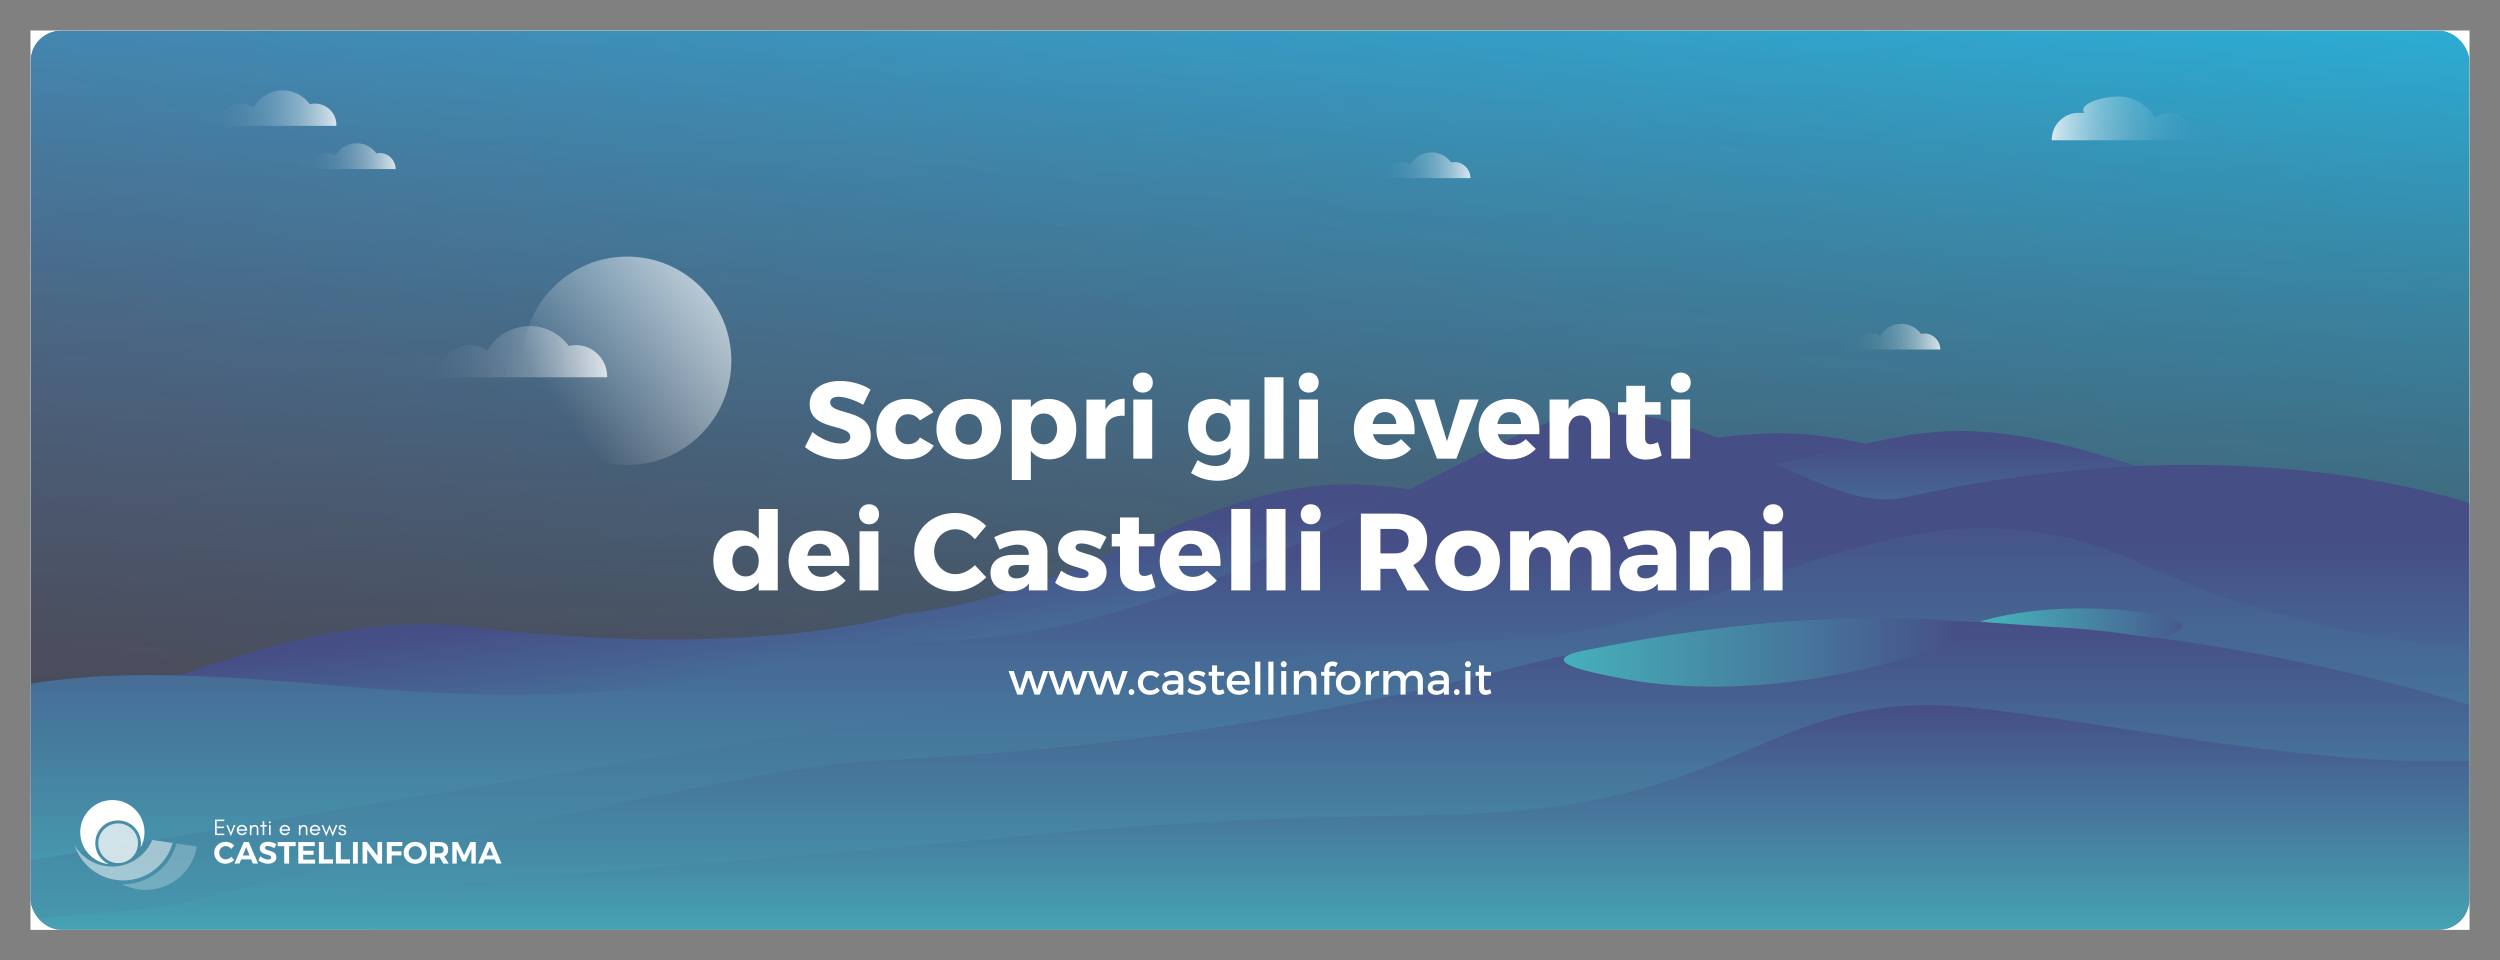 <?xml version="1.0" encoding="UTF-8"?><svg id="Livello_1" xmlns="http://www.w3.org/2000/svg" xmlns:xlink="http://www.w3.org/1999/xlink" viewBox="0 0 820 315"><rect x="0" y="0" width="820" height="315" fill="#808080" stroke="none"/><defs><style>.cls-1{fill:none;}.cls-2{fill:url(#Dissolvenza_in_bianco_1-2);}.cls-2,.cls-3,.cls-4,.cls-5,.cls-6,.cls-7,.cls-8,.cls-9,.cls-10{isolation:isolate;}.cls-2,.cls-3,.cls-4,.cls-5,.cls-6,.cls-9{mix-blend-mode:soft-light;}.cls-2,.cls-3,.cls-4,.cls-5,.cls-6,.cls-9,.cls-10{opacity:.8;}.cls-3{fill:url(#Dissolvenza_in_bianco_1-6);}.cls-4{fill:url(#Dissolvenza_in_bianco_1-3);}.cls-5{fill:url(#Dissolvenza_in_bianco_1-5);}.cls-6{fill:url(#Dissolvenza_in_bianco_1-4);}.cls-7{fill:url(#Sfumatura_senza_nome_2);mix-blend-mode:overlay;}.cls-11{opacity:.25;}.cls-11,.cls-12,.cls-13,.cls-14{fill:#fff;}.cls-12{opacity:.5;}.cls-13{opacity:.75;}.cls-9{fill:url(#Dissolvenza_in_bianco_1);}.cls-15{opacity:.84;}.cls-10{fill:url(#Sfumatura_senza_nome_17);}.cls-16{clip-path:url(#clippath);}.cls-17{fill:url(#Sfumatura_senza_nome_375);}.cls-18{fill:url(#Sfumatura_senza_nome_376);}.cls-19{fill:url(#Sfumatura_senza_nome_381);}.cls-20{fill:url(#Sfumatura_senza_nome_382);}.cls-21{fill:url(#Sfumatura_senza_nome_385);}.cls-22{fill:url(#Sfumatura_senza_nome_380);}.cls-23{fill:url(#Sfumatura_senza_nome_374);}.cls-24{fill:url(#Sfumatura_senza_nome_379);}.cls-25{fill:url(#Sfumatura_senza_nome_377);}.cls-26{fill:url(#Sfumatura_senza_nome_378);}</style><clipPath id="clippath"><rect class="cls-1" x="10" y="10" width="800" height="295" rx="10" ry="10"/></clipPath><linearGradient id="Sfumatura_senza_nome_385" x1="-240.72" y1="709.33" x2="-140.45" y2="327.68" gradientTransform="translate(603.06 -405.64)" gradientUnits="userSpaceOnUse"><stop offset="0" stop-color="#404d8b"/><stop offset="1" stop-color="#00b5ed"/></linearGradient><linearGradient id="Sfumatura_senza_nome_2" x1="404.27" y1="-26.2" x2="404.27" y2="370.19" gradientTransform="translate(0 316) scale(1 -1)" gradientUnits="userSpaceOnUse"><stop offset="0" stop-color="#1d1d1b"/><stop offset="1" stop-color="#1d1d1b" stop-opacity="0"/></linearGradient><linearGradient id="Sfumatura_senza_nome_382" x1="-287" y1="684.64" x2="-300.18" y2="590.06" gradientTransform="translate(603.06 -405.64)" gradientUnits="userSpaceOnUse"><stop offset="0" stop-color="#23a2ad"/><stop offset="1" stop-color="#232d70"/></linearGradient><linearGradient id="Sfumatura_senza_nome_381" x1="11.61" y1="608.51" x2="11.61" y2="569.74" gradientTransform="translate(603.06 -405.64)" gradientUnits="userSpaceOnUse"><stop offset="0" stop-color="#23a2ad"/><stop offset="1" stop-color="#232d70"/></linearGradient><linearGradient id="Sfumatura_senza_nome_380" x1="16.57" y1="622.83" x2="16.57" y2="551.66" gradientTransform="translate(603.06 -405.64)" gradientUnits="userSpaceOnUse"><stop offset="0" stop-color="#23a2ad"/><stop offset="1" stop-color="#232d70"/></linearGradient><linearGradient id="Sfumatura_senza_nome_379" x1="-197.39" y1="724.29" x2="-197.39" y2="584.06" gradientTransform="translate(603.06 -405.64)" gradientUnits="userSpaceOnUse"><stop offset="0" stop-color="#23a2ad"/><stop offset="1" stop-color="#232d70"/></linearGradient><linearGradient id="Sfumatura_senza_nome_378" x1="-195.17" y1="756.78" x2="-195.17" y2="567.1" gradientTransform="translate(603.06 -405.64)" gradientUnits="userSpaceOnUse"><stop offset="0" stop-color="#23a2ad"/><stop offset="1" stop-color="#232d70"/></linearGradient><linearGradient id="Sfumatura_senza_nome_377" x1="-163.64" y1="730.51" x2="-163.64" y2="611.25" gradientTransform="translate(603.06 -405.64)" gradientUnits="userSpaceOnUse"><stop offset="0" stop-color="#23a2ad"/><stop offset="1" stop-color="#232d70"/></linearGradient><linearGradient id="Sfumatura_senza_nome_376" x1="-90.14" y1="619.6" x2="40.99" y2="619.6" gradientTransform="translate(603.06 -405.64)" gradientUnits="userSpaceOnUse"><stop offset="0" stop-color="#23a2ad"/><stop offset="1" stop-color="#232d70"/></linearGradient><linearGradient id="Sfumatura_senza_nome_375" x1="51" y1="610.07" x2="121.61" y2="610.07" gradientTransform="translate(603.06 -405.64)" gradientUnits="userSpaceOnUse"><stop offset="0" stop-color="#23a2ad"/><stop offset="1" stop-color="#232d70"/></linearGradient><linearGradient id="Sfumatura_senza_nome_374" x1="-194.06" y1="722.73" x2="-194.06" y2="636.89" gradientTransform="translate(603.06 -405.64)" gradientUnits="userSpaceOnUse"><stop offset="0" stop-color="#23a2ad"/><stop offset="1" stop-color="#232d70"/></linearGradient><linearGradient id="Dissolvenza_in_bianco_1" x1="-471.67" y1="520.98" x2="-402.74" y2="520.98" gradientTransform="translate(603.06 -405.64)" gradientUnits="userSpaceOnUse"><stop offset="0" stop-color="#fefeff" stop-opacity="0"/><stop offset=".16" stop-color="#fefeff" stop-opacity=".01"/><stop offset=".29" stop-color="#fefeff" stop-opacity=".05"/><stop offset=".41" stop-color="#fefeff" stop-opacity=".12"/><stop offset=".52" stop-color="#fefeff" stop-opacity=".21"/><stop offset=".63" stop-color="#fefeff" stop-opacity=".33"/><stop offset=".74" stop-color="#fefeff" stop-opacity=".48"/><stop offset=".84" stop-color="#fefeff" stop-opacity=".66"/><stop offset=".94" stop-color="#fefeff" stop-opacity=".86"/><stop offset="1" stop-color="#fefeff"/></linearGradient><linearGradient id="Dissolvenza_in_bianco_1-2" x1=".85" y1="516.07" x2="33.35" y2="516.07" xlink:href="#Dissolvenza_in_bianco_1"/><linearGradient id="Dissolvenza_in_bianco_1-3" x1="-537.66" y1="441.1" x2="-492.76" y2="441.1" xlink:href="#Dissolvenza_in_bianco_1"/><linearGradient id="Dissolvenza_in_bianco_1-4" x1="2414.06" y1="444.46" x2="2469.76" y2="444.46" gradientTransform="translate(3142.72 -405.64) rotate(-180) scale(1 -1)" xlink:href="#Dissolvenza_in_bianco_1"/><linearGradient id="Dissolvenza_in_bianco_1-5" x1="-153.24" y1="459.83" x2="-120.76" y2="459.83" xlink:href="#Dissolvenza_in_bianco_1"/><linearGradient id="Sfumatura_senza_nome_17" x1="-419.11" y1="539.89" x2="-355.24" y2="493.18" gradientTransform="translate(603.06 -405.64)" gradientUnits="userSpaceOnUse"><stop offset="0" stop-color="#fff" stop-opacity="0"/><stop offset="1" stop-color="#fff"/></linearGradient><linearGradient id="Dissolvenza_in_bianco_1-6" x1="-1108.82" y1="-3911.47" x2="-1076.36" y2="-3911.47" gradientTransform="translate(1206.11 -3860.25) scale(1 -1)" xlink:href="#Dissolvenza_in_bianco_1"/></defs><g class="cls-8"><g id="Livello_1-2"><rect class="cls-14" x="10" y="10" width="800" height="295"/><g class="cls-16"><g id="BACKGROUND" class="cls-15"><path id="sfondo" class="cls-21" d="M833.19,258.52s-842.48,5.21-842.48,2.28V-28.8h840.29c8.54,3.54,2.19,287.32,2.19,287.32Z"/><rect class="cls-7" x="-32.03" y="-54.19" width="872.59" height="396.39"/><path class="cls-20" d="M440.69,158.87c-47.72.71-83.33,35.38-145,42.67,0,0-47.73,15.32-141.78,4.05-69.88-8.36-164,48.76-164,48.76l293.92-35.12c76.14,8.84,340.57-43.41,340.57-43.41-124.88-2.99-151.9-17.43-183.71-16.95Z"/><path class="cls-19" d="M759.59,178.89c-70.86,2.27-126.84-38.36-179.39-36.74-31.82,1-70.05,12.35-113,27.35.02-.07,326.89,56.57,292.39,9.39Z"/><path class="cls-22" d="M775.53,196.1c-.36-2.88-.4-5.8-.1-8.69.22-3,.55-6.09.91-9.1.16-1.2.32-2.36.48-3.56-51.61-9.4-95.41-34.64-137-33.34-31.82,1-52.68,17-177.38,25.63,0,0,217.87,35.7,313.29,30-.08-.3-.14-.62-.2-.94Z"/><path class="cls-24" d="M825.84,170.57v82.19l-.75.07-163.32,12.08-381.36,28.22-90.94,6.71-196.59,14.58h0c-1.07-.33-7.39-6.65-7.39-10.24v-74.81c25-6.25,44.39-8.62,73.61-7.81,15.1.42,32.85,1.69,55.27,3.66,129.27,11.37,145.5-18.27,169.51-15.81,65.32,6.74,131.44-24.91,178.58-48.92,27.25-13.87,48.18-25.24,58.93-25.24,15.2-.65,29.06,3.18,41.86,8.26,6.74,2.69,13.12,5.71,19.25,8.59,15.52,7.29,29.28,13.57,41.69,11.18,10.08-2.27,19.84-4.14,29.29-5.61,15.61-2.48,31.35-4.08,47.14-4.79,78.63-3.5,125.22,17.69,125.22,17.69Z"/><path class="cls-26" d="M283.88,237.08c32-6.41,123.08-23.36,211.89-27.34,56.79-2.53,109.44-39,159.43-36.45,48.11,2.53,44.87,20.77,128.3,36.19l16.71,2.82,25.56,3.14v74.42L-10,302.91v-17.46l293.88-48.37Z"/><path class="cls-25" d="M498.75,218.42c-97,24.52-170.26,28.9-214.87,31.33s-230.88,48.01-230.88,48.01l230.88-4.76,498.81.88,41.31-17.5,1.85-39.91c0,.06-161.03-60.07-327.1-18.05Z"/><path class="cls-18" d="M518.19,213.66s14.61-3.08,29.83-5.38c37.91-5.83,68.36-6.45,91.56-4.76,0,0,11.83,3-3,8.65-19.54,7.45-66,18.56-107.11,9.88-6.13-1.27-25.9-4.83-11.28-8.39Z"/><path class="cls-17" d="M649.5,203.87s.77.2,22.58,1.72c21.83.91,26.92,3.17,36.74,3.73,0,0,11.5-3.24,4.89-5.84-9.46-3.82-40.66-6.67-64.21.39Z"/><path class="cls-23" d="M825.84,249.2l2.16,65.7c0,4.08-830.69,1.2-830.69,1.2l-7.31-13.19,120.71-9.91h0l173.29-14.19,70.33-6.35c68-5.38,106.72-4.44,127.94-5.54,9.11-.39,17.37-1.07,24.92-2,62-7.87,76.78-32.95,123.66-33.66,31.82-.49,110.67,18.92,169.51,18.43l25-.42h.52l-.04-.07Z"/></g></g><path class="cls-9" d="M140.8,117c1.6-.01,3.13.6,4.28,1.71,1.72-3.39,5.2-5.52,9-5.53,2.06,0,4.07.65,5.74,1.86,2.87-4.98,8.16-8.06,13.91-8.1,5.08,0,9.86,2.44,12.85,6.55.78-.21,1.59-.32,2.4-.31,5.72.1,10.28,4.82,10.18,10.54,0,0,0,.02,0,.02h-64.82c-.09-3.63,2.78-6.65,6.42-6.74.01,0,.03,0,.04,0Z"/><path class="cls-2" d="M607.09,111.24c.8,0,1.58.29,2.17.84,1.22-2.48,4.21-3.5,6.69-2.29.24.12.48.26.7.42,1.46-2.48,4.12-4.01,7-4,2.56,0,4.96,1.24,6.46,3.32.39-.1.78-.15,1.18-.16,2.86.07,5.14,2.42,5.12,5.28h-32.49c-.11-1.78,1.25-3.3,3.02-3.4.05,0,.1,0,.15,0Z"/><path class="cls-4" d="M69.88,36.67c1.11,0,2.19.42,3,1.18,1.18-2.35,3.58-3.83,6.21-3.85,1.44-.02,2.85.44,4,1.3,2.95-5.31,9.64-7.23,14.96-4.28,1.41.78,2.64,1.87,3.58,3.18,3.75-.95,7.55,1.32,8.5,5.07.17.66.24,1.33.21,2.01h-44.94c-.03-2.51,1.97-4.57,4.48-4.61Z"/><path class="cls-6" d="M723.09,40.3c-1.38,0-2.71.52-3.73,1.46-1.47-2.9-4.45-4.74-7.7-4.75-1.77-.02-3.49.55-4.9,1.62-2.45-4.32-7.03-7-12-7-4.5,0-13.59,2.24-11,5.62.68-.15-1.33-.25-2.08-.25-4.89.09-8.79,4.11-8.72,9h55.7c.01-3.1-2.47-5.64-5.57-5.7Z"/><path class="cls-5" d="M453,55c.8,0,1.58.29,2.17.84,1.23-2.47,4.23-3.48,6.7-2.25.24.12.47.26.69.41,2.19-3.84,7.08-5.17,10.92-2.97.99.57,1.86,1.34,2.52,2.27.39-.1.78-.15,1.18-.15,2.86.07,5.14,2.41,5.12,5.27h-32.47c-.11-1.78,1.25-3.31,3.03-3.41.05,0,.09,0,.14,0Z"/><circle class="cls-10" cx="205.7" cy="118.34" r="34.18"/><path class="cls-3" d="M100.45,52.08c.8,0,1.58.29,2.16.84.86-1.69,2.58-2.77,4.48-2.79,1.04,0,2.06.34,2.9.95,2.16-3.85,7.03-5.23,10.89-3.07,1.03.58,1.92,1.37,2.6,2.33.38-.11.77-.17,1.16-.16,2.86.06,5.14,2.41,5.11,5.27h-32.46c-.09-1.77,1.28-3.28,3.05-3.37.04,0,.08,0,.11,0Z"/></g></g><path class="cls-14" d="M285.54,127.77l-2.41,5c-2.66-1.55-6.01-2.63-8.06-2.63-1.66,0-2.77.61-2.77,1.84,0,4.36,13.32,1.87,13.32,10.98,0,5.04-4.46,7.7-10.08,7.7-4.21,0-8.53-1.58-11.52-4.03l2.48-4.93c2.59,2.27,6.48,3.78,9.11,3.78,2.02,0,3.28-.76,3.28-2.2,0-4.46-13.32-1.8-13.32-10.73,0-4.64,4-7.59,10.04-7.59,3.64,0,7.34,1.12,9.93,2.81Z"/><path class="cls-14" d="M306.17,135.19l-4.46,2.7c-.9-1.26-2.23-2.02-3.92-2.02-2.41,0-4.07,1.98-4.07,4.9s1.66,4.93,4.07,4.93c1.76,0,3.13-.72,3.96-2.2l4.54,2.66c-1.58,2.84-4.72,4.5-8.82,4.5-5.98,0-10.01-3.96-10.01-9.86s4.07-9.97,10.08-9.97c3.85,0,6.95,1.58,8.64,4.36Z"/><path class="cls-14" d="M328.35,140.73c0,5.98-4.25,9.93-10.58,9.93s-10.62-3.96-10.62-9.93,4.25-9.9,10.62-9.9,10.58,3.92,10.58,9.9ZM313.41,140.81c0,3.02,1.76,5.04,4.36,5.04s4.32-2.02,4.32-5.04-1.76-5.04-4.32-5.04-4.36,2.05-4.36,5.04Z"/><path class="cls-14" d="M353.01,140.84c0,5.9-3.53,9.83-8.96,9.83-2.52,0-4.57-1.01-5.94-2.81v9.58h-6.23v-26.38h6.23v2.56c1.37-1.76,3.35-2.77,5.8-2.77,5.47,0,9.11,4,9.11,10.01ZM346.74,140.66c0-2.95-1.76-5.04-4.36-5.04s-4.28,2.09-4.28,5.04,1.76,5.08,4.28,5.08,4.36-2.09,4.36-5.08Z"/><path class="cls-14" d="M362.58,134.33c1.33-2.27,3.53-3.53,6.3-3.56v5.62c-3.6-.32-5.97,1.37-6.3,4.1v9.97h-6.23v-19.4h6.23v3.28Z"/><path class="cls-14" d="M378.13,125.47c0,1.94-1.37,3.31-3.28,3.31s-3.28-1.37-3.28-3.31,1.37-3.28,3.28-3.28,3.28,1.37,3.28,3.28ZM371.73,150.45v-19.4h6.19v19.4h-6.19Z"/><path class="cls-14" d="M409.81,148.69c0,5.51-4.25,9-10.51,9-3.38,0-6.44-1.08-8.64-2.56l2.16-4.21c1.76,1.22,3.92,1.94,6.01,1.94,2.99,0,4.79-1.58,4.79-4v-2.05c-1.26,1.66-3.17,2.59-5.58,2.59-4.9,0-8.35-3.74-8.35-9.39s3.35-9.18,8.21-9.18c2.48-.04,4.43.9,5.72,2.59v-2.38h6.19v17.64ZM403.62,140.19c0-2.84-1.62-4.75-4.03-4.75s-4.1,1.94-4.1,4.75,1.66,4.72,4.1,4.72,4.03-1.94,4.03-4.72Z"/><path class="cls-14" d="M414.75,150.45v-26.71h6.23v26.71h-6.23Z"/><path class="cls-14" d="M432.53,125.47c0,1.94-1.37,3.31-3.28,3.31s-3.28-1.37-3.28-3.31,1.37-3.28,3.28-3.28,3.28,1.37,3.28,3.28ZM426.12,150.45v-19.4h6.19v19.4h-6.19Z"/><path class="cls-14" d="M463.96,142.42h-13.64c.61,2.3,2.27,3.6,4.57,3.6,1.69,0,3.35-.68,4.64-1.98l3.28,3.2c-1.98,2.16-4.9,3.42-8.46,3.42-6.33,0-10.29-3.96-10.29-9.86s4.1-9.97,10.11-9.97c6.84,0,10.22,4.5,9.79,11.59ZM457.98,139.08c0-2.38-1.51-3.92-3.74-3.92s-3.64,1.58-4.03,3.92h7.77Z"/><path class="cls-14" d="M471.34,150.45l-7.31-19.4h6.41l4.17,13.71,4.21-13.71h6.19l-7.31,19.4h-6.37Z"/><path class="cls-14" d="M504.89,142.42h-13.64c.61,2.3,2.27,3.6,4.57,3.6,1.69,0,3.35-.68,4.64-1.98l3.28,3.2c-1.98,2.16-4.9,3.42-8.46,3.42-6.33,0-10.29-3.96-10.29-9.86s4.1-9.97,10.11-9.97c6.84,0,10.22,4.5,9.79,11.59ZM498.91,139.08c0-2.38-1.51-3.92-3.74-3.92s-3.64,1.58-4.03,3.92h7.77Z"/><path class="cls-14" d="M528.07,138.21v12.24h-6.19v-10.51c0-2.27-1.33-3.67-3.42-3.67-2.27,0-3.71,1.62-3.96,3.92v10.26h-6.23v-19.4h6.23v3.17c1.37-2.27,3.6-3.42,6.48-3.46,4.28,0,7.09,2.92,7.09,7.45Z"/><path class="cls-14" d="M545.03,149.41c-1.4.83-3.31,1.33-5.18,1.33-3.74,0-6.44-2.12-6.44-6.16v-8.57h-2.7v-4.07h2.7v-5.4h6.19v5.36h5.08v4.1h-5.08v7.6c0,1.51.65,2.16,1.8,2.12.65,0,1.48-.25,2.41-.65l1.22,4.32Z"/><path class="cls-14" d="M554.57,125.47c0,1.94-1.37,3.31-3.28,3.31s-3.28-1.37-3.28-3.31,1.37-3.28,3.28-3.28,3.28,1.37,3.28,3.28ZM548.16,150.45v-19.4h6.19v19.4h-6.19Z"/><path class="cls-14" d="M255.1,193.65h-6.23v-2.56c-1.37,1.8-3.35,2.81-5.83,2.81-5.47,0-9.07-4.03-9.07-10.04s3.56-9.86,8.93-9.86c2.56,0,4.61,1.01,5.98,2.81v-9.86h6.23v26.71ZM248.88,184c0-2.99-1.73-5.04-4.32-5.04s-4.32,2.05-4.36,5.04c.04,2.99,1.76,5.08,4.36,5.08s4.32-2.09,4.32-5.08Z"/><path class="cls-14" d="M278.54,185.62h-13.64c.61,2.3,2.27,3.6,4.57,3.6,1.69,0,3.35-.68,4.64-1.98l3.28,3.2c-1.98,2.16-4.9,3.42-8.46,3.42-6.34,0-10.29-3.96-10.29-9.86s4.1-9.97,10.11-9.97c6.84,0,10.22,4.5,9.79,11.59ZM272.57,182.28c0-2.38-1.51-3.92-3.74-3.92s-3.64,1.58-4.03,3.92h7.77Z"/><path class="cls-14" d="M288.33,168.67c0,1.94-1.37,3.31-3.28,3.31s-3.28-1.37-3.28-3.31,1.37-3.28,3.28-3.28,3.28,1.37,3.28,3.28ZM281.93,193.65v-19.4h6.19v19.4h-6.19Z"/><path class="cls-14" d="M323.47,172.49l-3.71,4.39c-1.66-2.02-4.1-3.28-6.34-3.28-4,0-7.02,3.17-7.02,7.31s3.02,7.42,7.02,7.42c2.12,0,4.57-1.15,6.34-2.95l3.74,3.96c-2.7,2.77-6.69,4.61-10.4,4.61-7.6,0-13.25-5.58-13.25-12.96s5.8-12.74,13.46-12.74c3.74,0,7.63,1.66,10.15,4.25Z"/><path class="cls-14" d="M343.56,180.98v12.67h-6.08v-2.23c-1.26,1.66-3.31,2.52-5.94,2.52-4.14,0-6.66-2.52-6.66-6.08s2.63-5.83,7.45-5.87h5.11v-.29c0-1.91-1.26-3.06-3.78-3.06-1.62,0-3.74.58-5.79,1.62l-1.76-4.1c3.02-1.4,5.76-2.2,9-2.2,5.33,0,8.42,2.63,8.46,7.02ZM337.44,187.06v-1.73h-3.92c-1.87,0-2.81.65-2.81,2.09s1.01,2.3,2.74,2.3c1.94,0,3.6-1.08,4-2.66Z"/><path class="cls-14" d="M362.92,176.16l-2.12,4.03c-2.34-1.26-4.5-1.94-6.12-1.94-1.12,0-1.91.43-1.91,1.33,0,2.66,10.22,1.37,10.19,8.13,0,4-3.49,6.19-8.17,6.19-3.24,0-6.37-.94-8.71-2.74l1.98-3.96c2.2,1.55,4.72,2.41,6.88,2.41,1.22,0,2.12-.43,2.12-1.33,0-2.84-10.04-1.37-10.01-8.17,0-4,3.38-6.16,7.88-6.16,2.81,0,5.62.79,7.99,2.2Z"/><path class="cls-14" d="M378.98,192.61c-1.4.83-3.31,1.33-5.18,1.33-3.74,0-6.44-2.12-6.44-6.16v-8.57h-2.7v-4.07h2.7v-5.4h6.19v5.36h5.08v4.1h-5.08v7.6c0,1.51.65,2.16,1.8,2.12.65,0,1.48-.25,2.41-.65l1.22,4.32Z"/><path class="cls-14" d="M400.29,185.62h-13.64c.61,2.3,2.27,3.6,4.57,3.6,1.69,0,3.35-.68,4.64-1.98l3.28,3.2c-1.98,2.16-4.9,3.42-8.46,3.42-6.33,0-10.29-3.96-10.29-9.86s4.1-9.97,10.11-9.97c6.84,0,10.22,4.5,9.79,11.59ZM394.32,182.28c0-2.38-1.51-3.92-3.74-3.92s-3.64,1.58-4.03,3.92h7.77Z"/><path class="cls-14" d="M403.86,193.65v-26.71h6.23v26.71h-6.23Z"/><path class="cls-14" d="M415.42,193.65v-26.71h6.23v26.71h-6.23Z"/><path class="cls-14" d="M433.2,168.67c0,1.94-1.37,3.31-3.28,3.31s-3.28-1.37-3.28-3.31,1.37-3.28,3.28-3.28,3.28,1.37,3.28,3.28ZM426.79,193.65v-19.4h6.19v19.4h-6.19Z"/><path class="cls-14" d="M457.82,186.56h-5.04v7.09h-6.41v-25.2h11.27c6.66,0,10.47,3.17,10.47,8.78,0,3.85-1.62,6.62-4.57,8.1l5.29,8.32h-7.27l-3.74-7.09ZM457.64,181.52c2.77,0,4.39-1.4,4.39-4.07s-1.62-3.96-4.39-3.96h-4.86v8.03h4.86Z"/><path class="cls-14" d="M491.98,183.93c0,5.98-4.25,9.93-10.58,9.93s-10.62-3.96-10.62-9.93,4.25-9.9,10.62-9.9,10.58,3.92,10.58,9.9ZM477.04,184c0,3.02,1.76,5.04,4.36,5.04s4.32-2.02,4.32-5.04-1.76-5.04-4.32-5.04-4.36,2.05-4.36,5.04Z"/><path class="cls-14" d="M528.23,181.41v12.24h-6.19v-10.51c0-2.3-1.3-3.71-3.35-3.71-2.34.07-3.78,1.98-3.78,4.61v9.61h-6.23v-10.51c0-2.3-1.26-3.71-3.31-3.71-2.38.07-3.85,1.98-3.85,4.61v9.61h-6.19v-19.4h6.19v3.2c1.33-2.3,3.56-3.46,6.41-3.49,3.17,0,5.51,1.66,6.48,4.39,1.26-2.88,3.64-4.36,6.84-4.39,4.25,0,6.98,2.92,6.98,7.45Z"/><path class="cls-14" d="M549.83,180.98v12.67h-6.08v-2.23c-1.26,1.66-3.31,2.52-5.94,2.52-4.14,0-6.66-2.52-6.66-6.08s2.63-5.83,7.45-5.87h5.11v-.29c0-1.91-1.26-3.06-3.78-3.06-1.62,0-3.74.58-5.79,1.62l-1.76-4.1c3.02-1.4,5.76-2.2,9-2.2,5.33,0,8.42,2.63,8.46,7.02ZM543.72,187.06v-1.73h-3.92c-1.87,0-2.81.65-2.81,2.09s1.01,2.3,2.74,2.3c1.94,0,3.6-1.08,4-2.66Z"/><path class="cls-14" d="M574.06,181.41v12.24h-6.19v-10.51c0-2.27-1.33-3.67-3.42-3.67-2.27,0-3.71,1.62-3.96,3.92v10.26h-6.23v-19.4h6.23v3.17c1.37-2.27,3.6-3.42,6.48-3.46,4.28,0,7.09,2.92,7.09,7.45Z"/><path class="cls-14" d="M584.9,168.67c0,1.94-1.37,3.31-3.28,3.31s-3.28-1.37-3.28-3.31,1.37-3.28,3.28-3.28,3.28,1.37,3.28,3.28ZM578.49,193.65v-19.4h6.19v19.4h-6.19Z"/><path class="cls-14" d="M339.32,227.83l-1.97-5.74-1.97,5.74h-1.72l-2.86-7.75h1.72l2.01,6.09,1.95-6.09h1.73l1.97,6.09,1.98-6.09h1.71l-2.83,7.75h-1.73Z"/><path class="cls-14" d="M352.33,227.83l-1.97-5.74-1.97,5.74h-1.72l-2.86-7.75h1.72l2.01,6.09,1.95-6.09h1.73l1.97,6.09,1.98-6.09h1.71l-2.83,7.75h-1.73Z"/><path class="cls-14" d="M365.35,227.83l-1.97-5.74-1.97,5.74h-1.72l-2.86-7.75h1.72l2.01,6.09,1.95-6.09h1.73l1.97,6.09,1.98-6.09h1.71l-2.83,7.75h-1.73Z"/><path class="cls-14" d="M372.04,226.99c0,.57-.39.98-.92.98s-.92-.41-.92-.98.39-.95.92-.95.92.39.92.95Z"/><path class="cls-14" d="M380.33,221.29l-.92,1.08c-.54-.55-1.28-.89-2.21-.87-1.34,0-2.3,1.01-2.3,2.48s.96,2.48,2.3,2.48c.98,0,1.76-.32,2.29-.93l.93.93c-.7.92-1.82,1.44-3.29,1.44-2.3,0-3.91-1.59-3.91-3.92s1.6-3.95,3.91-3.95c1.4,0,2.49.45,3.21,1.27Z"/><path class="cls-14" d="M386.49,226.89c-.55.68-1.44,1.02-2.56,1.02-1.68,0-2.72-1.04-2.72-2.41s1.06-2.32,2.93-2.33h2.35v-.23c0-.98-.63-1.56-1.85-1.56-.74,0-1.51.26-2.29.79l-.69-1.17c1.08-.64,1.87-.98,3.34-.98,2,0,3.12,1.02,3.13,2.72v5.09s-1.63,0-1.63,0v-.95ZM386.48,225.11v-.71h-2.1c-1.09,0-1.6.29-1.6,1.04,0,.7.57,1.15,1.5,1.15,1.2,0,2.11-.63,2.2-1.47Z"/><path class="cls-14" d="M395.41,220.8l-.61,1.24c-.69-.42-1.54-.68-2.23-.68s-1.14.22-1.14.77c0,1.43,4.12.66,4.11,3.47,0,1.59-1.41,2.3-2.97,2.3-1.14,0-2.35-.38-3.12-1.08l.6-1.19c.67.6,1.75.96,2.59.96.71,0,1.27-.25,1.27-.83,0-1.59-4.08-.7-4.07-3.5,0-1.57,1.37-2.24,2.86-2.24.98,0,2.01.29,2.71.79Z"/><path class="cls-14" d="M401.62,227.34c-.61.36-1.25.57-1.91.57-1.17,0-2.17-.67-2.17-2.26v-4.02h-1.09v-1.25h1.09v-2.13h1.66v2.13h2.29v1.25h-2.29v3.72c0,.8.31,1.05.83,1.05.35,0,.71-.12,1.17-.33l.42,1.28Z"/><path class="cls-14" d="M409.89,224.6h-5.86c.26,1.2,1.18,1.94,2.4,1.94.85,0,1.62-.32,2.19-.9l.89.95c-.76.83-1.87,1.31-3.21,1.31-2.39,0-3.96-1.59-3.96-3.92s1.62-3.93,3.92-3.95c2.73,0,3.83,1.78,3.63,4.58ZM408.44,223.38c-.06-1.25-.89-2.01-2.16-2.01s-2.08.77-2.27,2.01h4.43Z"/><path class="cls-14" d="M411.71,227.83v-10.81h1.68v10.81h-1.68Z"/><path class="cls-14" d="M416.01,227.83v-10.81h1.68v10.81h-1.68Z"/><path class="cls-14" d="M422.05,217.87c0,.58-.42,1.01-.98,1.01s-.98-.42-.98-1.01.42-1.02.98-1.02.98.42.98,1.02ZM420.24,227.83v-7.75h1.66v7.75h-1.66Z"/><path class="cls-14" d="M431.8,223.01v4.82h-1.68v-4.36c0-1.17-.7-1.88-1.87-1.88-1.28.01-2.08.9-2.2,2.11v4.12h-1.68v-7.75h1.68v1.49c.55-1.08,1.54-1.54,2.86-1.54,1.81,0,2.89,1.14,2.89,2.99Z"/><path class="cls-14" d="M436.02,219.46v.92h2.03v1.25h-2.03v6.21h-1.66v-6.21h-1.02v-1.25h1.02v-.76c0-1.81,1.33-2.67,2.67-2.67.63,0,1.25.17,1.75.54l-.64,1.28c-.32-.23-.71-.36-1.06-.36-.57,0-1.05.32-1.05,1.05Z"/><path class="cls-14" d="M446.25,223.96c0,2.33-1.65,3.93-4.04,3.93s-4.05-1.6-4.05-3.93,1.65-3.93,4.05-3.93,4.04,1.59,4.04,3.93ZM439.84,223.97c0,1.5.98,2.52,2.38,2.52s2.36-1.02,2.36-2.52-.98-2.51-2.36-2.51-2.38,1.02-2.38,2.51Z"/><path class="cls-14" d="M449.67,221.63c.53-1.05,1.46-1.6,2.68-1.6v1.6c-1.56-.09-2.55.83-2.68,2.16v4.05h-1.68v-7.75h1.68v1.54Z"/><path class="cls-14" d="M466.7,223.01v4.82h-1.68v-4.36c0-1.18-.7-1.89-1.84-1.89-1.33.04-2.13,1.06-2.13,2.42v3.83h-1.68v-4.36c0-1.18-.68-1.89-1.82-1.89-1.34.04-2.16,1.06-2.16,2.42v3.83h-1.66v-7.75h1.66v1.5c.54-1.09,1.53-1.56,2.81-1.56,1.38,0,2.33.68,2.7,1.87.5-1.3,1.53-1.87,2.94-1.87,1.78,0,2.84,1.14,2.84,2.99Z"/><path class="cls-14" d="M473.59,226.89c-.55.68-1.44,1.02-2.56,1.02-1.68,0-2.72-1.04-2.72-2.41s1.06-2.32,2.93-2.33h2.35v-.23c0-.98-.63-1.56-1.85-1.56-.74,0-1.51.26-2.29.79l-.69-1.17c1.08-.64,1.87-.98,3.34-.98,2,0,3.12,1.02,3.13,2.72v5.09s-1.63,0-1.63,0v-.95ZM473.57,225.11v-.71h-2.1c-1.09,0-1.6.29-1.6,1.04,0,.7.57,1.15,1.5,1.15,1.2,0,2.11-.63,2.2-1.47Z"/><path class="cls-14" d="M478.75,226.99c0,.57-.39.98-.92.98s-.92-.41-.92-.98.39-.95.92-.95.92.39.92.95Z"/><path class="cls-14" d="M482.46,217.87c0,.58-.42,1.01-.98,1.01s-.98-.42-.98-1.01.42-1.02.98-1.02.98.42.98,1.02ZM480.65,227.83v-7.75h1.66v7.75h-1.66Z"/><path class="cls-14" d="M489.18,227.34c-.61.36-1.25.57-1.91.57-1.17,0-2.17-.67-2.17-2.26v-4.02h-1.09v-1.25h1.09v-2.13h1.66v2.13h2.29v1.25h-2.29v3.72c0,.8.31,1.05.83,1.05.35,0,.71-.12,1.17-.33l.42,1.28Z"/><path class="cls-14" d="M70.55,273.91v-5.08h3.02v.49h-2.5v1.81h2.42v.49h-2.42v1.81h2.5v.49h-3.02Z"/><path class="cls-14" d="M74.21,270.62h.57l.95,2.45.94-2.45h.57l-1.51,3.6-1.52-3.6Z"/><path class="cls-14" d="M81.09,272.47h-2.89c.05.28.19.51.41.7.23.18.48.28.76.28.19,0,.37-.04.54-.13.17-.09.32-.21.43-.36h.6c-.14.31-.35.56-.63.74-.28.18-.57.27-.86.27s-.54-.04-.75-.13c-.21-.09-.39-.21-.55-.37-.34-.33-.5-.74-.5-1.21s.17-.88.5-1.21c.34-.34.74-.5,1.21-.5s.86.16,1.2.49c.35.33.52.72.52,1.17v.28ZM80.11,271.32c-.22-.18-.46-.27-.74-.27-.43,0-.76.19-1.01.58-.07.12-.13.25-.16.38h2.33c-.06-.28-.2-.51-.42-.7Z"/><path class="cls-14" d="M84.22,271.86c0-.21-.05-.4-.15-.55-.1-.15-.26-.23-.48-.23s-.41.04-.55.13c-.14.08-.25.2-.34.33-.16.25-.24.58-.24,1v1.38h-.52v-3.29h.52v.57c.11-.18.25-.33.42-.45.18-.12.39-.18.62-.18s.42.03.57.1c.14.07.27.16.37.28.2.23.3.54.3.92v2.06h-.52v-2.06Z"/><path class="cls-14" d="M85.34,270.62h.82v-1.28h.52v1.28h.82v.49h-.82v2.8h-.52v-2.8h-.82v-.49Z"/><path class="cls-14" d="M88.84,269.72c0,.09-.03.17-.1.24-.06.06-.14.1-.24.1s-.17-.03-.24-.1c-.06-.07-.1-.14-.1-.24s.03-.17.1-.24c.06-.07.14-.1.24-.1s.17.03.24.1c.06.06.1.14.1.24ZM88.25,273.91v-3.29h.52v3.29h-.52Z"/><path class="cls-14" d="M95.16,272.47h-2.89c.05.28.19.51.41.7.23.18.48.28.76.28.19,0,.37-.04.54-.13.17-.09.32-.21.43-.36h.6c-.14.31-.35.56-.63.74-.28.18-.57.27-.86.27s-.54-.04-.75-.13c-.21-.09-.39-.21-.55-.37-.34-.33-.5-.74-.5-1.21s.17-.88.5-1.21c.34-.34.74-.5,1.21-.5s.86.16,1.2.49c.35.33.52.72.52,1.17v.28ZM94.19,271.32c-.22-.18-.46-.27-.74-.27-.43,0-.76.19-1.01.58-.07.12-.13.25-.16.38h2.33c-.06-.28-.2-.51-.42-.7Z"/><path class="cls-14" d="M100.31,271.86c0-.21-.05-.4-.15-.55-.1-.15-.26-.23-.48-.23s-.41.04-.55.13c-.14.08-.25.2-.34.33-.16.25-.24.58-.24,1v1.38h-.52v-3.29h.52v.57c.11-.18.25-.33.42-.45.18-.12.39-.18.62-.18s.42.03.57.1c.14.07.27.16.37.28.2.23.3.54.3.92v2.06h-.52v-2.06Z"/><path class="cls-14" d="M105.06,272.47h-2.89c.05.28.19.51.41.7.23.18.48.28.76.28.19,0,.37-.04.54-.13.17-.09.32-.21.43-.36h.6c-.14.31-.35.56-.63.74-.28.18-.57.27-.86.27s-.54-.04-.75-.13c-.21-.09-.39-.21-.55-.37-.34-.33-.5-.74-.5-1.21s.17-.88.5-1.21c.34-.34.74-.5,1.21-.5s.86.16,1.2.49c.35.33.52.72.52,1.17v.28ZM104.09,271.32c-.22-.18-.46-.27-.74-.27-.43,0-.76.19-1.01.58-.07.12-.13.25-.16.38h2.33c-.06-.28-.2-.51-.42-.7Z"/><path class="cls-14" d="M108.07,271.68l-1.05,2.65-1.58-3.71h.58l.99,2.54,1.06-2.71,1.06,2.71.99-2.54h.58l-1.56,3.71-1.07-2.65Z"/><path class="cls-14" d="M112.32,273.57c.48,0,.72-.18.72-.54,0-.21-.17-.37-.51-.48-.14-.05-.3-.09-.47-.13-.17-.04-.32-.09-.47-.16-.17-.08-.3-.18-.38-.3-.08-.12-.13-.26-.13-.43,0-.33.11-.57.34-.74.23-.17.5-.25.82-.25s.58.07.8.2c.21.13.35.36.42.69h-.56c-.06-.18-.14-.31-.26-.37-.11-.06-.25-.09-.41-.09s-.3.04-.42.11c-.12.07-.18.18-.18.33s.05.26.15.33c.1.07.22.12.36.17.14.04.3.09.47.12.17.04.33.09.47.16.34.16.51.42.51.77s-.13.62-.38.78c-.13.08-.27.15-.42.19-.15.04-.32.06-.5.06-.76,0-1.2-.34-1.31-1.02h.55c.06.21.15.36.28.45.13.09.3.13.51.13Z"/><path class="cls-14" d="M76.82,277.31l-.93,1.13c-.49-.56-1.18-.92-1.84-.92-1.21,0-2.15.94-2.15,2.17s.94,2.18,2.15,2.18c.64,0,1.33-.32,1.84-.83l.94,1.02c-.75.77-1.83,1.26-2.86,1.26-2.11,0-3.71-1.57-3.71-3.62s1.63-3.58,3.77-3.58c1.02,0,2.09.45,2.79,1.17Z"/><path class="cls-14" d="M79.11,281.88l-.56,1.37h-1.65l3.07-7.07h1.65l3.02,7.07h-1.71l-.56-1.37h-3.27ZM80.75,277.85l-1.12,2.75h2.23l-1.11-2.75Z"/><path class="cls-14" d="M90.62,276.88l-.62,1.32c-.75-.44-1.64-.73-2.2-.73-.54,0-.9.19-.9.58,0,1.3,3.77.58,3.76,3.12,0,1.38-1.2,2.13-2.77,2.13-1.16,0-2.32-.44-3.12-1.12l.64-1.3c.73.65,1.76,1.06,2.51,1.06.66,0,1.05-.24,1.05-.68,0-1.33-3.77-.56-3.77-3.06,0-1.28,1.1-2.09,2.74-2.09.99,0,1.98.3,2.69.77Z"/><path class="cls-14" d="M94.83,277.54v5.72h-1.6v-5.72h-2.15v-1.35h5.91v1.35h-2.16Z"/><path class="cls-14" d="M99.45,277.51v1.54h3.41v1.32h-3.41v1.57h3.9v1.32h-5.5v-7.07h5.38v1.32h-3.79Z"/><path class="cls-14" d="M109.23,281.87v1.39h-4.63v-7.07h1.6v5.68h3.03Z"/><path class="cls-14" d="M114.81,281.87v1.39h-4.63v-7.07h1.6v5.68h3.03Z"/><path class="cls-14" d="M115.76,283.26v-7.07h1.6v7.07h-1.6Z"/><path class="cls-14" d="M123.87,283.26l-3.42-4.54v4.54h-1.53v-7.07h1.45l3.43,4.55v-4.55h1.52v7.07h-1.45Z"/><path class="cls-14" d="M128.48,277.51v1.74h3.19v1.33h-3.19v2.68h-1.6v-7.07h5.08v1.32h-3.48Z"/><path class="cls-14" d="M139.99,279.72c0,2.04-1.64,3.61-3.8,3.61s-3.8-1.56-3.8-3.61,1.64-3.59,3.8-3.59,3.8,1.54,3.8,3.59ZM134.03,279.72c0,1.24,1,2.21,2.18,2.21s2.14-.97,2.14-2.21-.96-2.19-2.14-2.19-2.18.95-2.18,2.19Z"/><path class="cls-14" d="M144.27,281.24h-1.63v2.02h-1.6v-7.07h3.07c1.85,0,2.9.89,2.9,2.46,0,1.09-.46,1.88-1.32,2.28l1.51,2.33h-1.81l-1.12-2.02ZM144.12,279.91c.88,0,1.38-.4,1.38-1.21s-.5-1.18-1.38-1.18h-1.47v2.39h1.47Z"/><path class="cls-14" d="M154.61,283.26v-4.77l-1.88,4.05h-1.04l-1.88-4.05v4.77h-1.44v-7.07h1.79l2.06,4.32,2.05-4.32h1.78v7.07h-1.43Z"/><path class="cls-14" d="M159,281.88l-.56,1.37h-1.65l3.07-7.07h1.65l3.02,7.07h-1.71l-.56-1.37h-3.27ZM160.65,277.85l-1.12,2.75h2.23l-1.11-2.75Z"/><path class="cls-1" d="M46.24,276.59c0,.5-.05.99-.14,1.46-.76,1.38-1.83,2.57-3.11,3.49,1.39-1.19,2.27-2.97,2.27-4.94,0-3.6-2.92-6.51-6.51-6.51s-6.51,2.92-6.51,6.51,2.92,6.51,6.51,6.51c.55,0,1.08-.07,1.59-.2-1.09.38-2.26.59-3.47.59-.4,0-.79-.02-1.18-.07-1.67-.75-3.01-2.08-3.76-3.75-.43-.94-.67-1.99-.67-3.09,0-.2,0-.41.02-.61.31-3.85,3.53-6.88,7.47-6.88,4.13,0,7.49,3.35,7.49,7.49Z"/><path class="cls-1" d="M52.4,258.43c-.9-.26-1.83-.44-2.79-.54-.61-.07-1.23-.1-1.87-.1-.99,0-1.96.08-2.9.25-3.38.58-6.43,2.16-8.82,4.42-3.28,3.11-5.33,7.51-5.33,12.39,0,2.78.67,5.41,1.85,7.73.21.41.44.82.68,1.21,1.14,1.85,2.63,3.47,4.37,4.76.76.56,1.56,1.06,2.41,1.5.14,0,.27,0,.41,0h.01c8.35,0,15.38-5.66,17.45-13.35l6.69.99c.15-.92.24-1.87.24-2.84,0-7.8-5.24-14.38-12.4-16.41Z"/><path class="cls-11" d="M64.56,277.67c-1.35,8.07-8.37,14.21-16.82,14.21-.76,0-1.51-.05-2.24-.15-1.96-.26-3.81-.85-5.5-1.71.14,0,.27,0,.41,0h.01c8.35,0,15.38-5.66,17.45-13.35l6.69.99Z"/><path class="cls-1" d="M52.4,258.43s-.07-.06-.1-.09c-3.18-2.77-7.33-4.45-11.88-4.45-3.88,0-7.47,1.22-10.41,3.3-4.28,3.02-7.19,7.85-7.61,13.37-.04.46-.05.93-.05,1.41,0,9.84,7.87,17.85,17.65,18.07.14,0,.27,0,.41,0h.01c8.35,0,15.38-5.66,17.45-13.35.41-1.51.62-3.09.62-4.72,0-5.39-2.36-10.23-6.1-13.54ZM36.03,262.45c.23-.02.45-.03.68-.03.05,0,.11,0,.16,0,5.82,0,10.54,4.72,10.54,10.54,0,1.85-.48,3.59-1.31,5.09.09-.47.14-.96.14-1.46,0-4.14-3.35-7.49-7.49-7.49s-7.16,3.03-7.47,6.88c-.02.2-.02.4-.02.61,0,1.1.24,2.15.67,3.09.75,1.66,2.1,3,3.76,3.75-.87-.1-1.7-.3-2.49-.59-.22-.08-.44-.17-.65-.27-3.67-1.65-6.22-5.33-6.22-9.62,0-5.54,4.27-10.08,9.7-10.51ZM45.26,276.59c0,1.98-.88,3.75-2.27,4.94-.75.65-1.65,1.12-2.65,1.37-.51.13-1.04.2-1.59.2-3.6,0-6.51-2.92-6.51-6.51s2.92-6.51,6.51-6.51,6.51,2.92,6.51,6.51ZM40.42,288.77c-.77,0-1.53-.05-2.27-.15-.19-.03-.38-.05-.56-.09-.14-.02-.28-.05-.42-.08-.07-.01-.13-.03-.2-.04-.19-.04-.38-.08-.56-.13-.02,0-.03,0-.05-.01-.09-.02-.17-.04-.26-.07-.08-.02-.15-.04-.23-.06-.05-.01-.11-.03-.16-.04-.08-.02-.16-.05-.24-.07-.07-.02-.14-.04-.21-.07,0,0-.01,0-.02,0-.08-.03-.17-.06-.25-.08-.01,0-.03,0-.04-.02-.07-.02-.14-.05-.21-.07-.03,0-.05-.02-.08-.03-.08-.03-.16-.06-.23-.09-.07-.03-.14-.05-.21-.08-.12-.05-.25-.1-.37-.15-.08-.03-.15-.06-.23-.1-.09-.04-.18-.08-.26-.12-.08-.04-.15-.07-.23-.11-.02,0-.04-.02-.07-.03-.07-.03-.14-.07-.2-.1-.01,0-.02-.01-.03-.02-.06-.03-.13-.07-.19-.1-.03-.01-.05-.03-.08-.04-.08-.04-.15-.08-.23-.12-.07-.04-.14-.08-.21-.12-.06-.03-.12-.07-.18-.1-.06-.03-.11-.07-.17-.1-.64-.39-1.26-.82-1.84-1.29-.07-.06-.15-.12-.22-.18-.16-.13-.32-.27-.48-.41-.06-.05-.11-.1-.17-.16-.07-.06-.14-.13-.21-.2-.14-.13-.28-.27-.41-.41-.07-.07-.13-.14-.2-.21-.13-.14-.26-.28-.39-.42-.06-.07-.13-.14-.19-.22-.11-.13-.21-.26-.32-.39-.03-.04-.07-.08-.1-.12-.04-.05-.08-.11-.12-.16-.06-.07-.11-.15-.17-.23,0,0,0,0,0,0-.06-.08-.11-.15-.17-.23-.05-.06-.09-.13-.14-.19-.04-.05-.07-.11-.11-.16-.05-.07-.1-.14-.14-.22-.04-.06-.08-.12-.11-.18-.04-.06-.08-.12-.12-.19-.01-.02-.02-.03-.03-.05-.04-.06-.07-.12-.11-.18-.01-.02-.03-.05-.04-.07-.04-.07-.09-.15-.13-.23-.05-.08-.1-.17-.14-.25-.03-.06-.06-.11-.09-.17-.03-.05-.06-.1-.08-.16-.05-.1-.11-.2-.16-.31-.03-.07-.06-.13-.1-.2-.05-.11-.1-.22-.15-.33-.03-.06-.05-.12-.08-.18-.09-.2-.17-.41-.25-.61-.02-.06-.05-.12-.07-.18-.07-.18-.13-.36-.19-.54.12.2.25.39.38.58.06.09.13.18.19.27,0,0,0,0,0,.01.05.07.1.14.15.2.02.03.05.06.07.09.06.07.11.15.17.22,0,.01.02.03.03.04.06.07.11.14.17.21.02.02.04.04.05.07.05.06.1.12.15.17.03.04.07.08.1.12.04.05.08.09.12.14.03.04.06.07.09.11.04.05.08.09.13.13.05.06.11.12.17.17.02.02.04.04.05.05.06.06.12.12.18.18.04.04.07.07.11.1.04.04.08.07.11.11.06.06.12.11.18.17.01.01.03.03.04.04.06.06.13.12.19.17.04.03.08.07.11.1.05.05.11.09.16.13.08.06.16.13.24.19.08.06.16.13.24.19.02.01.03.03.05.04.08.06.16.12.25.18.12.08.24.17.36.25.09.06.18.12.28.18,0,0,0,0,.01,0,.1.06.2.12.29.18.1.06.2.12.3.18,0,0,.01,0,.02.01.09.05.18.1.27.15.02,0,.03.02.05.03.09.05.18.1.27.14.1.05.19.1.29.14.1.05.19.09.29.13.04.02.08.04.12.05,0,0,.01,0,.02,0,.08.03.15.07.23.1,0,0,0,0,0,0,.09.04.18.07.27.11.24.09.48.18.72.26.09.03.18.06.27.09.04.01.07.02.11.03.1.03.19.06.29.08,0,0,.02,0,.02,0,.11.03.21.06.32.08.07.02.15.04.22.05.12.03.24.06.37.08.94.19,1.92.3,2.92.3.66,0,1.31-.04,1.95-.13,1.5-.2,2.92-.64,4.24-1.27,3.13-1.5,5.64-4.1,7.01-7.31l6.69.99c-1.98,7.08-8.48,12.28-16.19,12.28Z"/><path class="cls-1" d="M38.75,269.1c-3.93,0-7.16,3.03-7.47,6.88-.02.2-.02.4-.02.61,0,1.1.24,2.15.67,3.09.75,1.66,2.1,3,3.76,3.75.91.41,1.92.64,2.99.65,1.5-.2,2.92-.64,4.24-1.27,1.62-1.08,2.79-2.79,3.18-4.76.09-.47.14-.96.14-1.46,0-4.14-3.35-7.49-7.49-7.49ZM40.34,282.91c-.51.13-1.04.2-1.59.2-3.6,0-6.51-2.92-6.51-6.51s2.92-6.51,6.51-6.51,6.51,2.92,6.51,6.51c0,1.98-.88,3.75-2.27,4.94-.75.65-1.65,1.12-2.65,1.37Z"/><path class="cls-1" d="M49.66,257.92s-.04-.02-.05-.04c-2.64-1.73-5.8-2.73-9.19-2.73-1.2,0-2.37.13-3.5.36-7.61,1.61-13.31,8.36-13.31,16.45,0,1.89.31,3.71.89,5.4,1.93,3.15,5.05,5.49,8.72,6.42.2.05.39.09.59.14.94.19,1.92.3,2.92.3.66,0,1.31-.04,1.95-.13,1.5-.2,2.92-.64,4.24-1.27,3.13-1.5,5.64-4.1,7.01-7.31l6.69.99c.4-1.44.62-2.96.62-4.53,0-5.87-3.01-11.04-7.57-14.04ZM40.34,282.91c-.51.13-1.04.2-1.59.2-3.6,0-6.51-2.92-6.51-6.51s2.92-6.51,6.51-6.51,6.51,2.92,6.51,6.51c0,1.98-.88,3.75-2.27,4.94-.75.65-1.65,1.12-2.65,1.37ZM46.09,278.05c.09-.47.14-.96.14-1.46,0-4.14-3.35-7.49-7.49-7.49s-7.16,3.03-7.47,6.88c-.02.2-.02.4-.02.61,0,1.1.24,2.15.67,3.09.75,1.66,2.1,3,3.76,3.75-.87-.1-1.7-.3-2.49-.59-.22-.08-.44-.17-.65-.27-3.67-1.65-6.22-5.33-6.22-9.62,0-5.54,4.27-10.08,9.7-10.51.23-.02.45-.03.68-.03.05,0,.11,0,.16,0,5.82,0,10.54,4.72,10.54,10.54,0,1.85-.48,3.59-1.31,5.09Z"/><path class="cls-12" d="M56.61,276.5c-1.98,7.08-8.48,12.28-16.19,12.28-.77,0-1.53-.05-2.27-.15-6.39-.86-11.64-5.31-13.65-11.26,2.04,3.31,5.38,5.74,9.32,6.55.94.19,1.92.3,2.92.3.66,0,1.31-.04,1.95-.13,1.5-.2,2.92-.64,4.24-1.27,3.13-1.5,5.64-4.1,7.01-7.31l6.69.99Z"/><path class="cls-1" d="M45.05,258.18c-.07-.05-.14-.1-.21-.15-2.26-1.55-4.98-2.47-7.92-2.51-.06,0-.13,0-.19,0-2.43,0-4.71.6-6.72,1.67-4.54,2.41-7.63,7.18-7.63,12.68,0,.23,0,.46.02.69.12,2.49.87,4.81,2.1,6.81,1.93,3.15,5.05,5.49,8.72,6.42.2.05.39.09.59.14.94.19,1.92.3,2.92.3.66,0,1.31-.04,1.95-.13,1.5-.2,2.92-.64,4.24-1.27,3.13-1.5,5.64-4.1,7.01-7.31.74-1.73,1.15-3.64,1.15-5.64,0-4.82-2.38-9.09-6.02-11.69ZM40.34,282.91c-.51.13-1.04.2-1.59.2-3.6,0-6.51-2.92-6.51-6.51s2.92-6.51,6.51-6.51,6.51,2.92,6.51,6.51c0,1.98-.88,3.75-2.27,4.94-.75.65-1.65,1.12-2.65,1.37ZM46.09,278.05c.09-.47.14-.96.14-1.46,0-4.14-3.35-7.49-7.49-7.49s-7.16,3.03-7.47,6.88c-.02.2-.02.4-.02.61,0,1.1.24,2.15.67,3.09.75,1.66,2.1,3,3.76,3.75-.87-.1-1.7-.3-2.49-.59-.22-.08-.44-.17-.65-.27-3.67-1.65-6.22-5.33-6.22-9.62,0-5.54,4.27-10.08,9.7-10.51.23-.02.45-.03.68-.03.05,0,.11,0,.16,0,5.82,0,10.54,4.72,10.54,10.54,0,1.85-.48,3.59-1.31,5.09Z"/><path class="cls-13" d="M45.26,276.59c0,1.98-.88,3.75-2.27,4.94-.75.65-1.65,1.12-2.65,1.37-.51.13-1.04.2-1.59.2-3.6,0-6.51-2.92-6.51-6.51s2.92-6.51,6.51-6.51,6.51,2.92,6.51,6.51Z"/><path class="cls-14" d="M46.09,278.05c.09-.47.14-.96.14-1.46,0-4.14-3.35-7.49-7.49-7.49s-7.16,3.03-7.47,6.88c-.02.2-.02.4-.02.61,0,1.1.24,2.15.67,3.09.75,1.66,2.1,3,3.76,3.75-.87-.1-1.7-.3-2.49-.59-4.01-1.49-6.87-5.35-6.87-9.89,0-5.77,4.63-10.45,10.38-10.54.05,0,.11,0,.16,0,5.82,0,10.54,4.72,10.54,10.54,0,1.85-.48,3.59-1.31,5.09Z"/><line class="cls-1" x1="57.87" y1="276.68" x2="56.61" y2="276.5"/><line class="cls-1" x1="49.93" y1="275.51" x2="48" y2="275.22"/></svg>